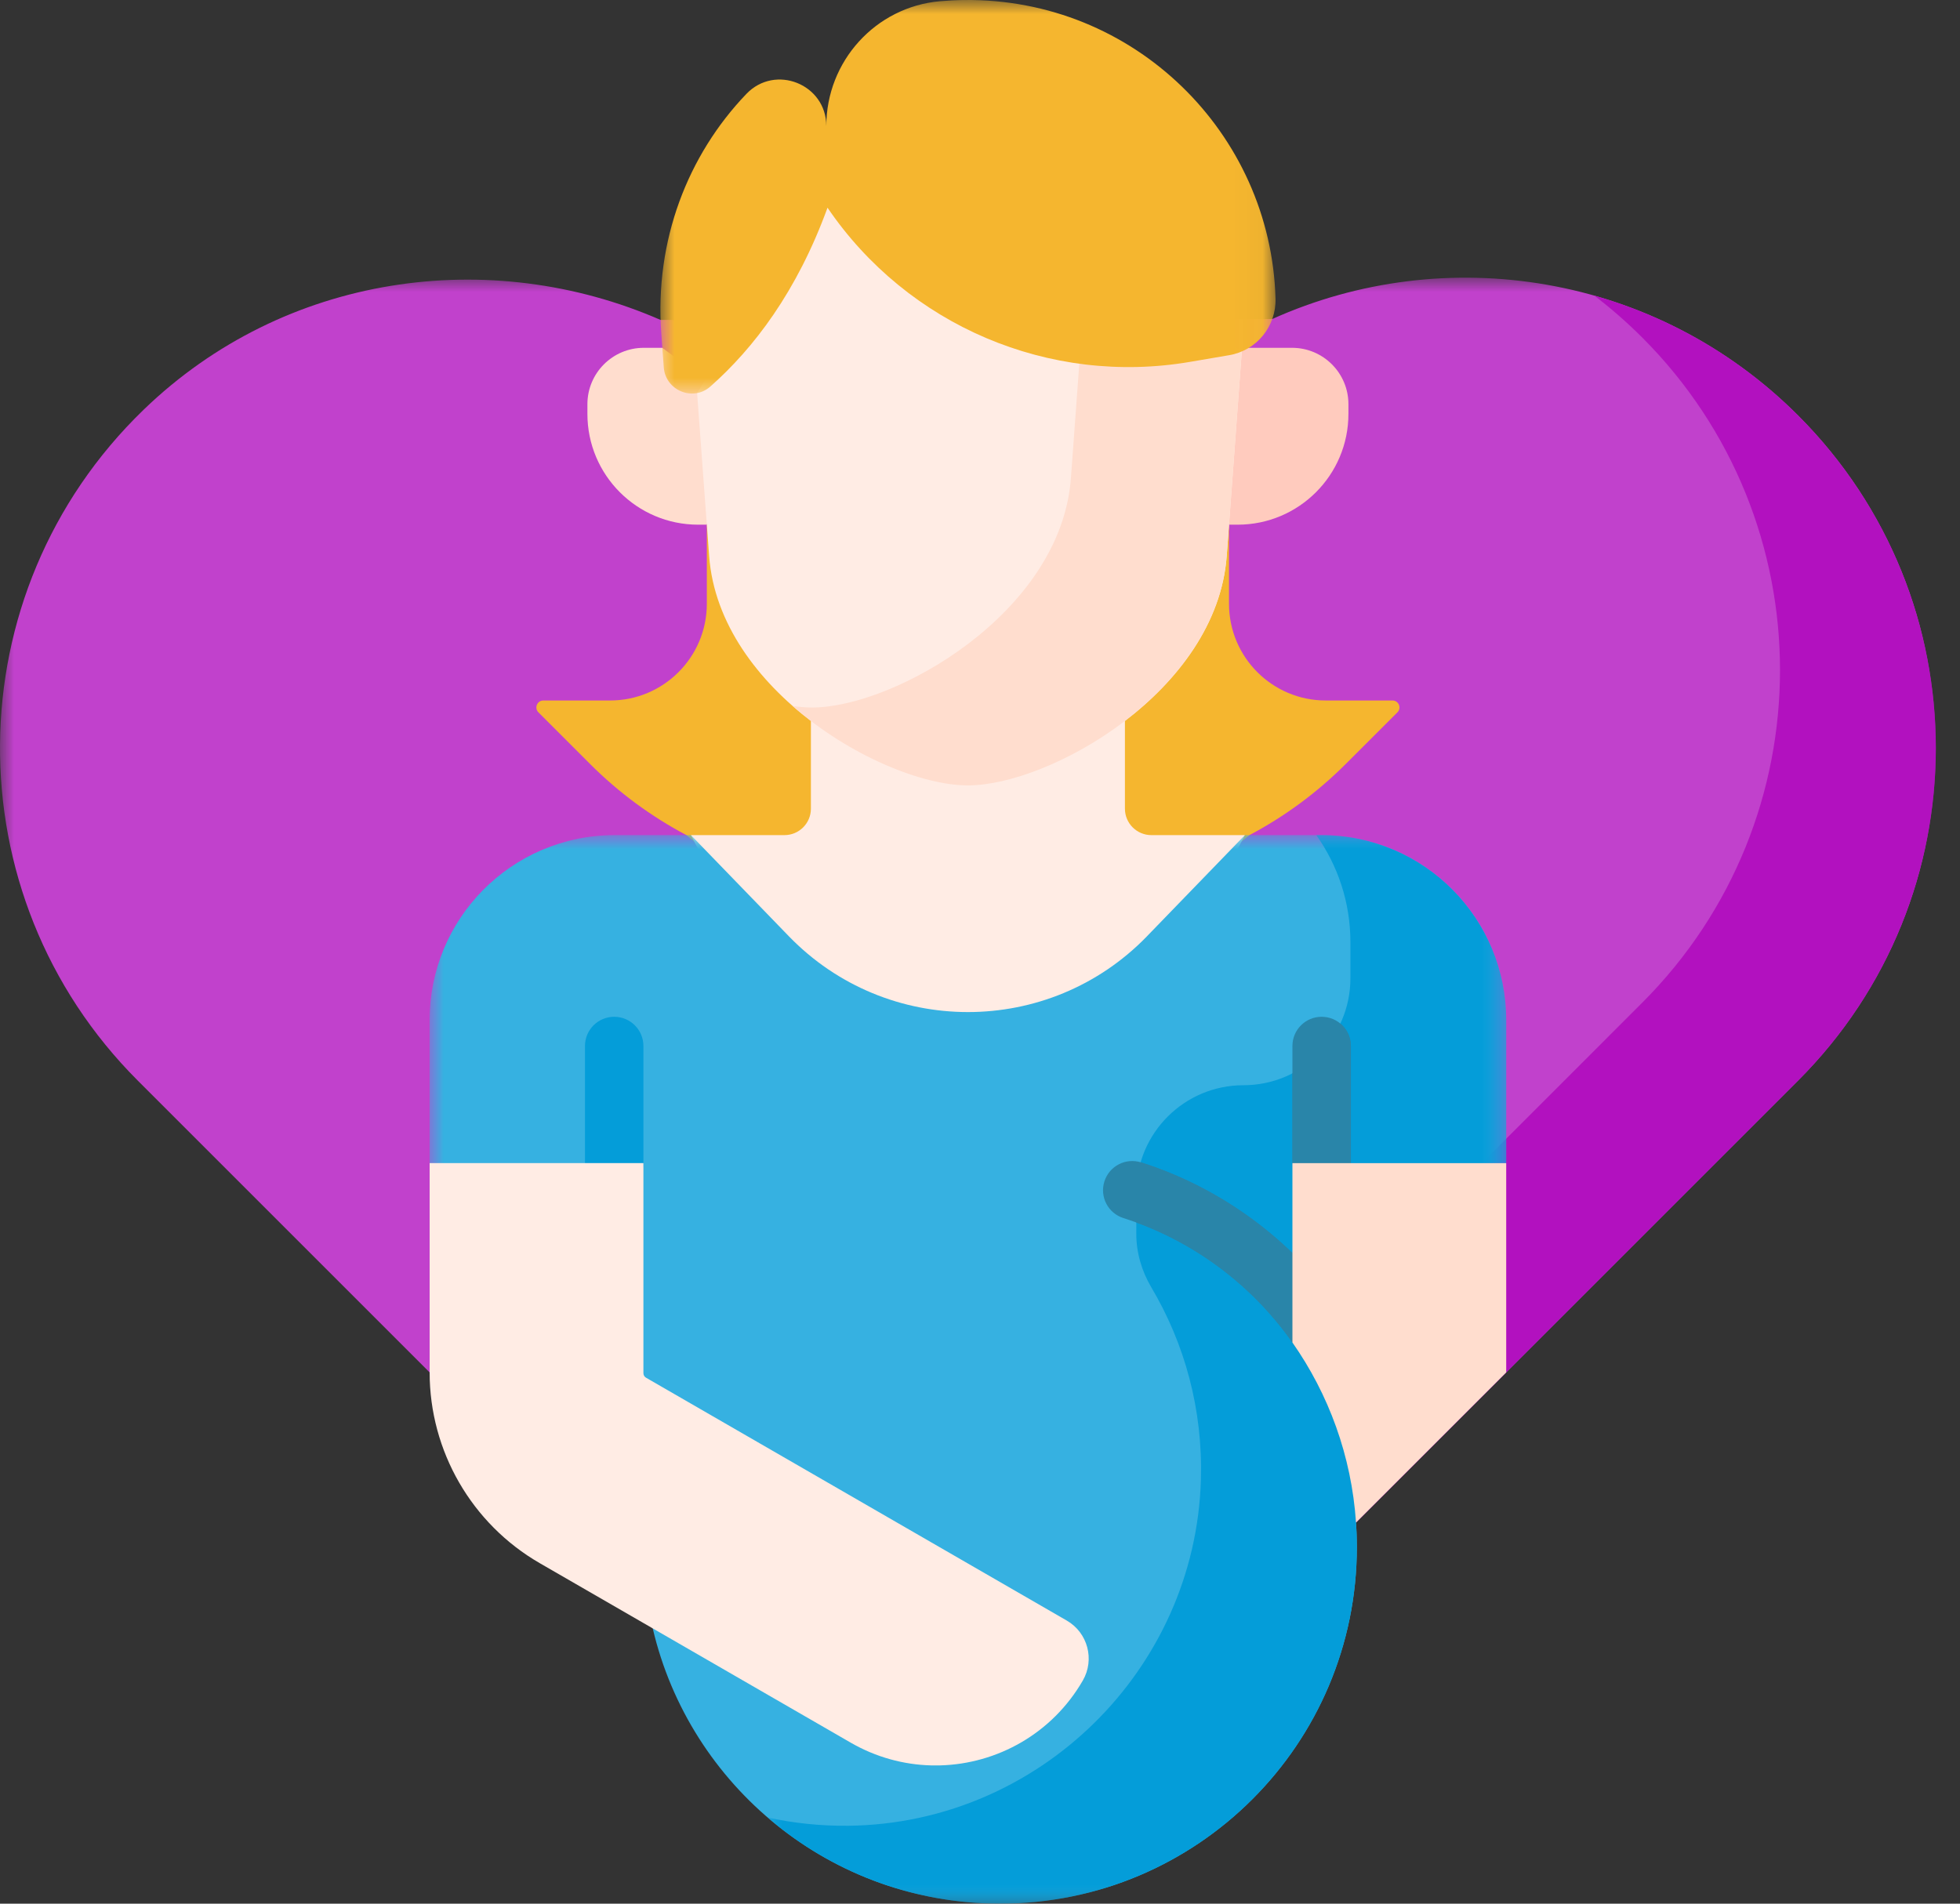 <?xml version="1.0" encoding="UTF-8"?>
<svg xmlns="http://www.w3.org/2000/svg" xmlns:xlink="http://www.w3.org/1999/xlink" width="70px" height="68px" viewBox="0 0 70 68" version="1.1">
  <rect x="0" y="0" width="70" height="68" fill="#333333" stroke="none"/>
  <title>Group 44</title>
  <defs>
    <polygon id="path-1" points="0 0 69.137 0 69.137 44.467 0 44.467"></polygon>
    <polygon id="path-3" points="0 0 38.449 0 38.449 38.169 0 38.169"></polygon>
    <polygon id="path-5" points="4.10939289e-15 0 26.377 0 26.377 38.169 4.10939289e-15 38.169"></polygon>
    <polygon id="path-7" points="0 0 21.969 0 21.969 14.058 0 14.058"></polygon>
  </defs>
  <g id="Page-1" stroke="none" stroke-width="1" fill="none" fill-rule="evenodd">
    <g id="1.0-Home" transform="translate(-578, -1997)">
      <g id="Group-43" transform="translate(578, 1997)">
        <g id="Group-3" transform="translate(0, 9.919)">
          <mask id="mask-2" fill="white">
            <use xlink:href="#path-1"></use>
          </mask>
          <g id="Clip-2"></g>
          <path d="M64.216,4.921 C59.139,-0.156 51.62,-1.305 45.439,1.476 L23.592,1.509 C17.499,-1.151 10.16,-0.149 5.126,4.72 C-1.64,11.263 -1.708,22.052 4.921,28.681 L15.344,39.104 L48.429,44.467 L64.216,28.681 C70.777,22.12 70.777,11.482 64.216,4.921" id="Fill-1" fill="#C141CC" mask="url(#mask-2)"></path>
        </g>
        <path d="M49.732,25.022 L47.349,25.022 C45.44,25.022 43.893,23.475 43.893,21.566 L43.893,18.742 C43.893,18.742 40.07,22.314 38.18,23.756 L40.176,31.75 C40.176,32.272 40.599,32.696 41.121,32.696 L44.622,29.831 C45.877,29.167 47.038,28.315 48.06,27.292 L49.908,25.445 C50.064,25.289 49.953,25.022 49.732,25.022" id="Fill-4" fill="#F5B62F"></path>
        <path d="M19.404,25.022 L21.788,25.022 C23.697,25.022 25.244,23.475 25.244,21.566 L25.244,18.742 C25.244,18.742 29.067,22.314 30.957,23.756 L28.961,31.75 C28.961,32.272 28.538,32.696 28.016,32.696 L24.515,29.831 C23.26,29.167 22.099,28.315 21.076,27.292 L19.229,25.445 C19.073,25.289 19.184,25.022 19.404,25.022 Z" id="Fill-6" fill="#F5B62F"></path>
        <path d="M64.216,14.84 C62.117,12.741 59.602,11.314 56.936,10.558 C57.533,11.012 58.106,11.512 58.651,12.057 C65.212,18.619 65.212,29.256 58.651,35.817 L53.793,40.676 L46.303,48.166 C47.512,49.967 48.274,52.093 48.429,54.386 L64.216,38.6 C70.777,32.039 70.777,21.401 64.216,14.84" id="Fill-8" fill="#B211BF"></path>
        <path d="M22.993,12.424 L23.655,12.424 C23.655,12.424 25.891,14.143 26.444,14.039 L25.243,18.742 L24.935,18.742 C22.75,18.742 20.979,16.971 20.979,14.785 L20.979,14.438 C20.979,13.326 21.88,12.424 22.993,12.424" id="Fill-10" fill="#FFDDCE"></path>
        <path d="M46.144,12.424 L44.602,12.424 C44.521,12.474 42.563,12.518 42.475,12.555 L43.893,18.742 L44.201,18.742 C46.386,18.742 48.158,16.971 48.158,14.785 L48.158,14.438 C48.158,13.326 47.256,12.424 46.144,12.424" id="Fill-12" fill="#FFCBBE"></path>
        <path d="M41.121,29.831 C40.599,29.831 40.176,29.408 40.176,28.886 L40.176,25.753 L28.961,25.753 L28.961,28.886 C28.961,29.408 28.538,29.831 28.015,29.831 L24.676,29.831 L28.169,36.562 C31.669,40.179 37.468,40.179 40.968,36.562 L44.46,29.831 L41.121,29.831 Z" id="Fill-14" fill="#FFECE4"></path>
        <g id="Group-18" transform="translate(15.344, 29.831)">
          <mask id="mask-4" fill="white">
            <use xlink:href="#path-3"></use>
          </mask>
          <g id="Clip-17"></g>
          <path d="M38.449,11.716 L38.449,6.607 C38.449,4.803 37.726,3.168 36.553,1.975 C35.355,0.756 33.687,0 31.842,0 L29.116,0 L25.624,3.608 L25.624,3.609 C22.124,7.225 16.325,7.225 12.825,3.608 L9.332,0 L6.607,0 C4.762,0 3.094,0.756 1.895,1.975 C0.723,3.168 0,4.803 0,6.607 L0,11.716 L7.968,28.335 C9.283,33.971 14.339,38.169 20.375,38.169 C27.411,38.169 33.115,32.465 33.115,25.429 C33.115,22.701 32.258,20.174 30.799,18.102 C30.809,14.597 30.814,11.716 30.814,11.716 L38.449,11.716 Z" id="Fill-16" fill="#36B1E1" mask="url(#mask-4)"></path>
        </g>
        <g id="Group-21" transform="translate(27.416, 29.831)">
          <mask id="mask-6" fill="white">
            <use xlink:href="#path-5"></use>
          </mask>
          <g id="Clip-20"></g>
          <path d="M26.377,11.716 L26.377,6.607 C26.377,4.803 25.654,3.168 24.482,1.975 C23.283,0.756 21.615,0 19.77,0 L19.594,0 C20.361,1.079 20.813,2.399 20.813,3.825 L20.813,5.112 C20.813,7.223 19.102,8.934 16.991,8.934 C14.884,8.934 13.175,10.639 13.169,12.745 C13.168,13.215 13.167,13.713 13.166,14.232 C13.164,14.911 13.358,15.572 13.704,16.156 C14.893,18.16 15.548,20.518 15.473,23.033 C15.272,29.822 9.684,35.305 2.893,35.386 C1.899,35.397 0.93,35.295 4.10939289e-15,35.091 C2.23,37.009 5.131,38.169 8.303,38.169 C15.339,38.169 21.043,32.465 21.043,25.429 C21.043,25.135 21.033,24.844 21.014,24.555 C20.852,22.162 21.071,19.985 19.769,18.136 L26.377,11.716 Z" id="Fill-19" fill="#049DD9" mask="url(#mask-6)"></path>
        </g>
        <path d="M21.935,42.591 C21.359,42.591 20.892,42.124 20.892,41.548 L20.892,37.363 C20.892,36.787 21.359,36.32 21.935,36.32 C22.512,36.32 22.979,36.787 22.979,37.363 L22.979,41.548 C22.979,42.124 22.512,42.591 21.935,42.591" id="Fill-22" fill="#049DD9"></path>
        <path d="M47.201,42.591 C46.625,42.591 46.158,42.124 46.158,41.548 L46.158,37.363 C46.158,36.787 46.625,36.32 47.201,36.32 C47.777,36.32 48.245,36.787 48.245,37.363 L48.245,41.548 C48.245,42.124 47.777,42.591 47.201,42.591" id="Fill-24" fill="#2985A9"></path>
        <path d="M47.87,36.562 C47.512,37.327 46.907,37.955 46.158,38.341 L46.158,41.548 L48.245,43.441 L48.245,37.363 C48.245,37.041 48.099,36.754 47.87,36.562 Z" id="Fill-26" fill="#2985A9"></path>
        <path d="M46.996,48.376 C46.668,48.376 46.346,48.221 46.142,47.933 C44.675,45.849 42.537,44.278 40.121,43.51 C39.572,43.335 39.268,42.749 39.443,42.2 C39.618,41.651 40.204,41.347 40.754,41.522 C43.601,42.427 46.12,44.277 47.849,46.731 C48.18,47.203 48.067,47.853 47.596,48.185 C47.414,48.314 47.204,48.376 46.996,48.376 Z" id="Fill-28" fill="#2985A9"></path>
        <path d="M40.754,41.522 C40.748,41.52 40.742,41.518 40.737,41.517 C40.639,41.853 40.586,42.209 40.585,42.577 C40.584,42.925 40.583,43.29 40.582,43.668 C42.808,44.482 44.769,45.983 46.142,47.933 C46.346,48.221 46.668,48.376 46.996,48.376 C47.132,48.376 47.268,48.349 47.398,48.295 C47.331,48.184 47.26,48.075 47.184,47.967 L48.023,47.152 C47.998,47.005 47.94,46.861 47.849,46.731 C46.12,44.277 43.601,42.427 40.754,41.522 Z" id="Fill-30" fill="#2985A9"></path>
        <path d="M46.158,47.955 C47.451,49.8 48.268,52.003 48.429,54.386 L53.793,49.023 L53.793,41.548 L46.158,41.548 L46.158,47.955 Z" id="Fill-32" fill="#FFDDCE"></path>
        <path d="M38.672,60.029 C39.105,59.279 38.848,58.32 38.098,57.887 L23.072,49.212 C23.014,49.179 22.979,49.117 22.979,49.05 L22.979,41.547 L15.344,41.547 L15.344,49.023 C15.344,51.834 16.844,54.432 19.278,55.838 L30.385,62.25 C31.29,62.772 32.274,63.035 33.25,63.061 L33.574,63.061 C35.613,63.007 37.577,61.926 38.672,60.029" id="Fill-34" fill="#FFECE4"></path>
        <path d="M29.554,6.419 L44.349,12.555 L43.811,19.859 C43.455,24.7 37.486,28.055 34.568,28.055 C31.651,28.055 25.682,24.7 25.326,19.859 L24.897,14.041 L29.554,6.419 Z" id="Fill-36" fill="#FFECE4"></path>
        <path d="M42.501,11.399 L38.547,12.993 L38.247,17.077 C37.89,21.918 31.922,25.273 29.004,25.273 C28.788,25.273 28.554,25.254 28.308,25.218 C30.335,27 32.932,28.055 34.568,28.055 C37.486,28.055 43.454,24.7 43.811,19.859 L44.349,12.555 L42.501,11.399 Z" id="Fill-38" fill="#FFDDCE"></path>
        <g id="Group-42" transform="translate(23.586, 0)">
          <mask id="mask-8" fill="white">
            <use xlink:href="#path-7"></use>
          </mask>
          <g id="Clip-41"></g>
          <path d="M3.07,3.355 C4.103,2.276 5.925,3.009 5.925,4.503 C5.925,2.193 7.681,0.248 9.982,0.044 C10.266,0.019 10.554,0.004 10.844,0.001 C16.914,-0.073 21.803,4.753 21.968,10.666 C21.996,11.658 21.293,12.52 20.316,12.687 L18.915,12.926 C13.893,13.785 8.833,11.632 5.968,7.419 C4.874,10.425 3.327,12.442 1.783,13.808 C1.163,14.356 0.181,13.947 0.12,13.122 L0.032,11.915 C-0.213,8.598 0.975,5.541 3.07,3.355 Z" id="Fill-40" fill="#F5B62F" mask="url(#mask-8)"></path>
        </g>
      </g>
    </g>
  </g>
</svg>
